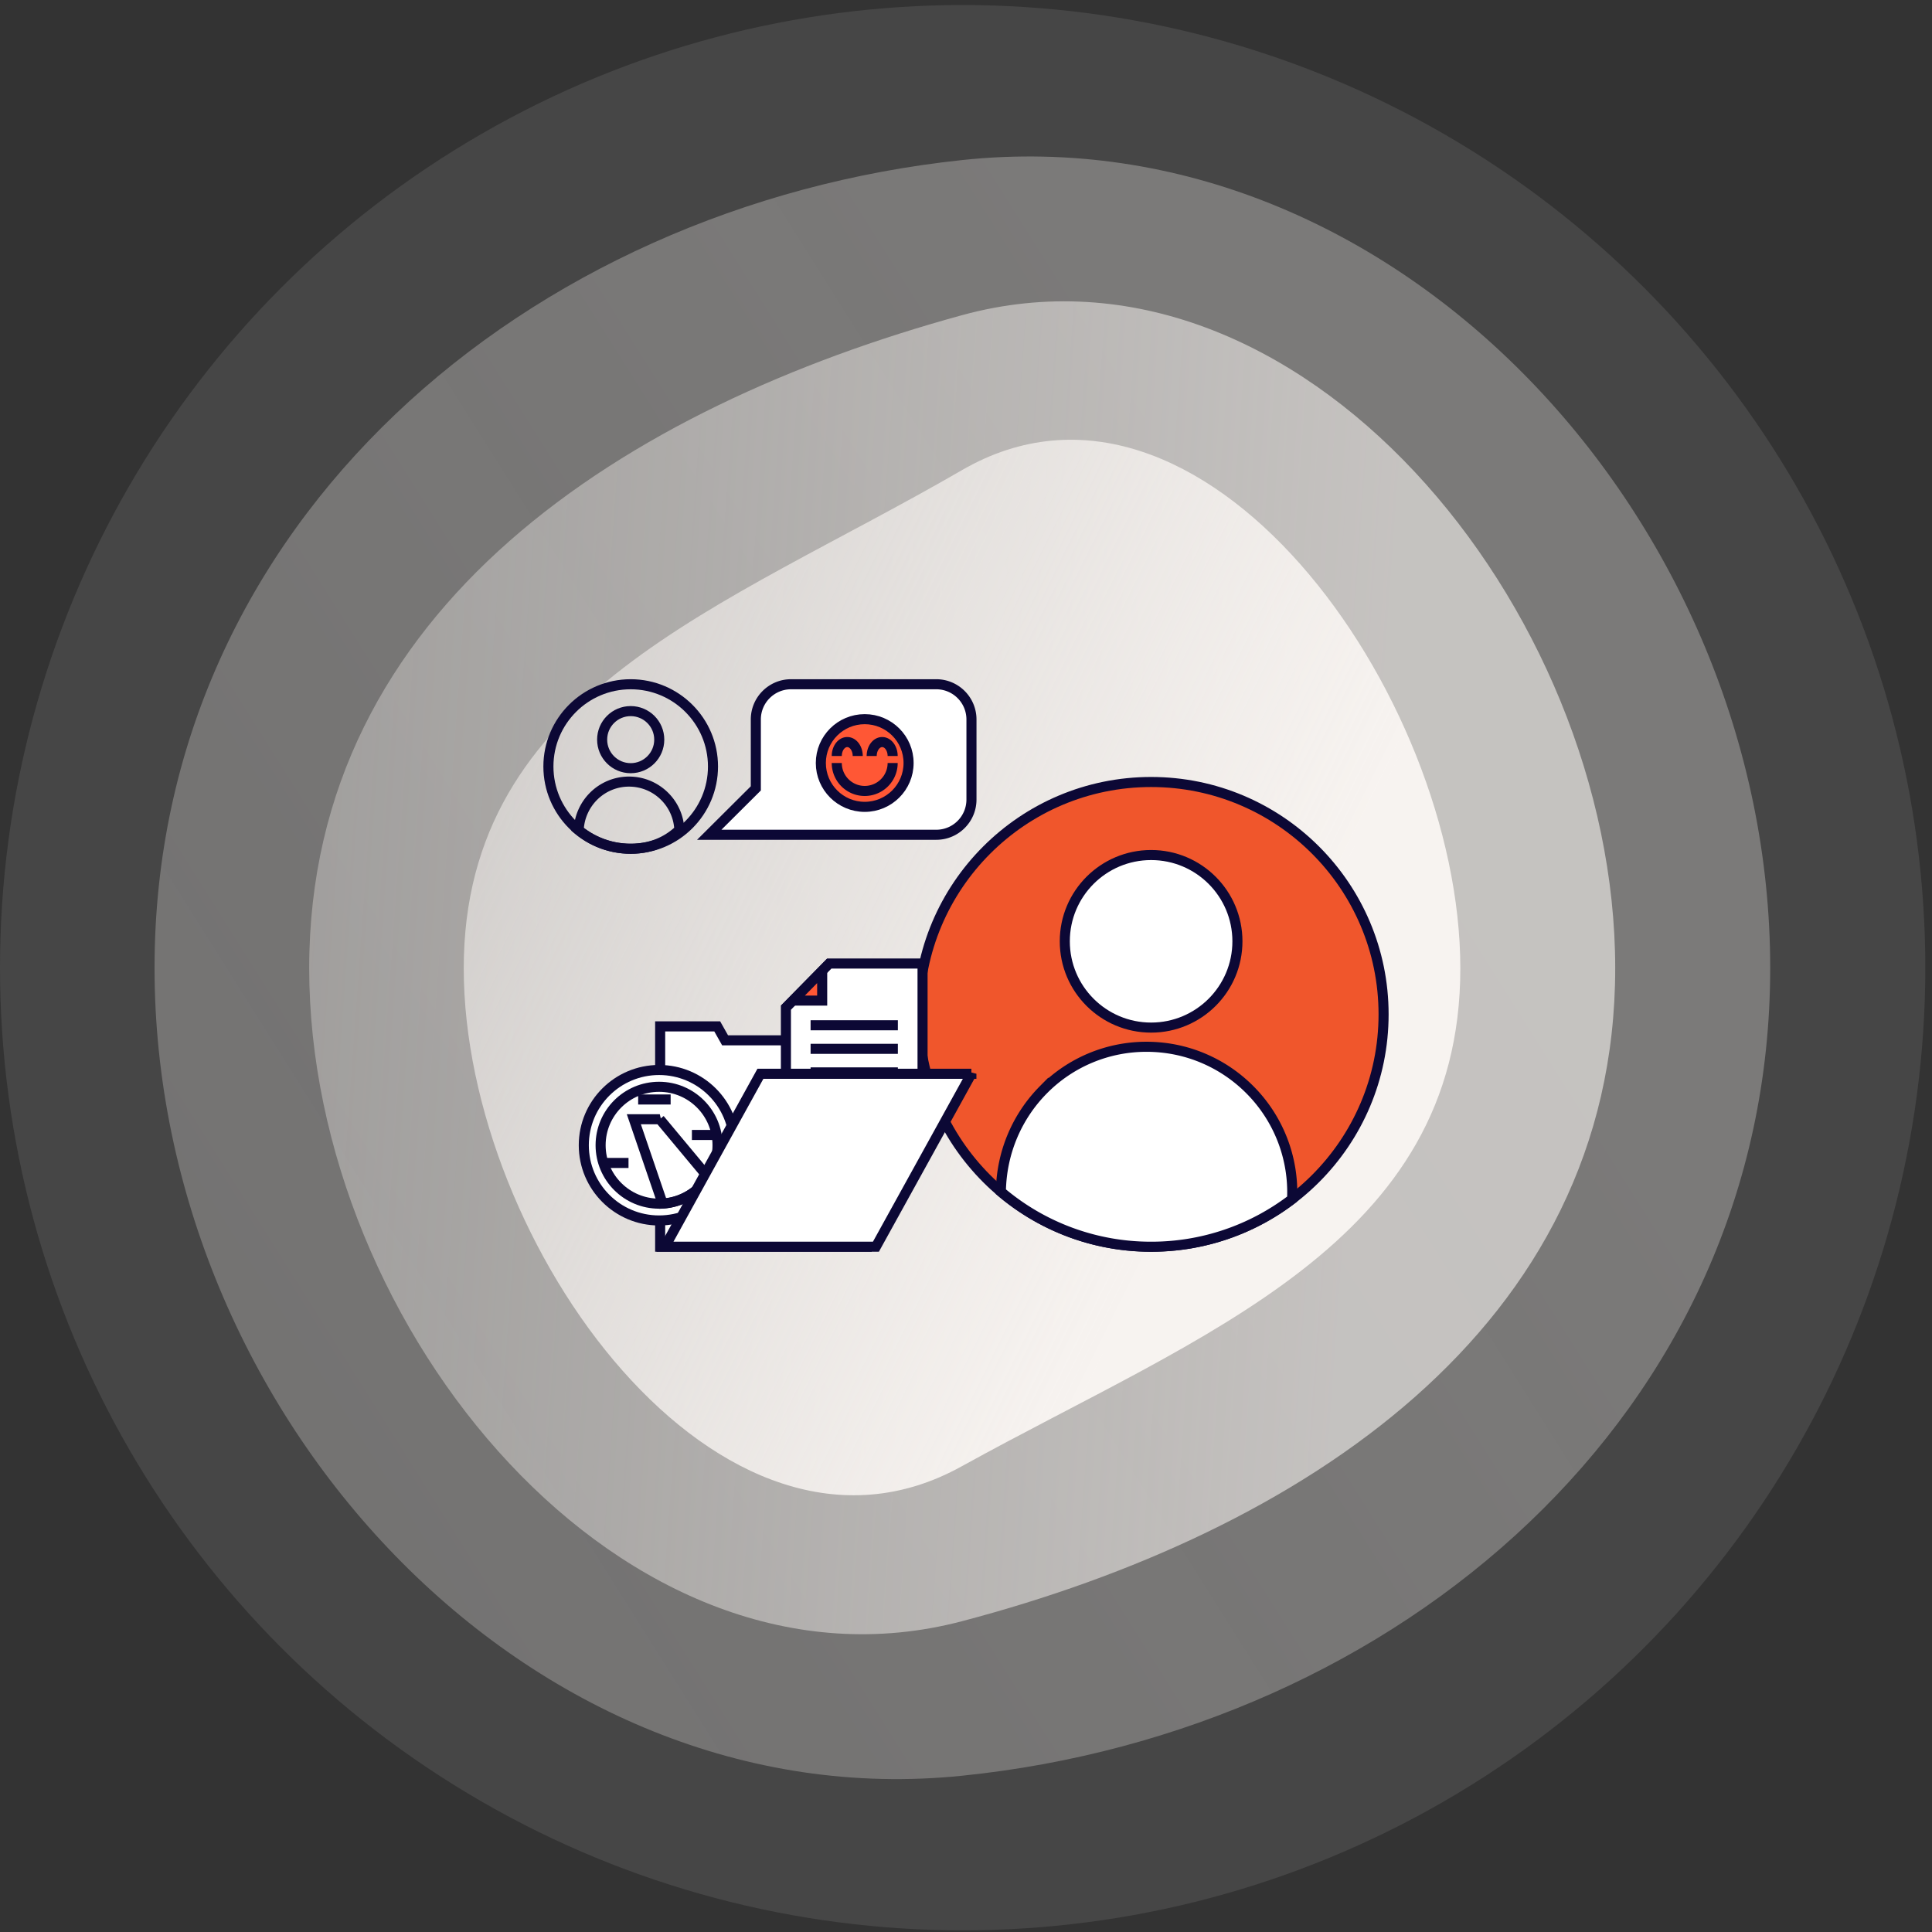 <svg width="192" height="192" xmlns="http://www.w3.org/2000/svg"><rect width="100%" height="100%" fill="#333333" stroke="none"/><defs><linearGradient x1="-84.462%" y1="137.743%" x2="77.896%" y2="32.153%" id="a"><stop stop-color="#F7F3F0" stop-opacity=".67" offset="0%"/><stop stop-color="#F7F3F0" offset="98.532%"/></linearGradient><linearGradient x1="-104.826%" y1="37.24%" x2="80.987%" y2="52.599%" id="b"><stop stop-color="#F7F3F0" stop-opacity="0" offset="0%"/><stop stop-color="#F7F3F0" offset="100%"/></linearGradient><linearGradient x1="-68.543%" y1="-24.98%" x2="74.215%" y2="65.34%" id="c"><stop stop-color="#F7F3F0" stop-opacity="0" offset="0%"/><stop stop-color="#F7F3F0" offset="100%"/></linearGradient></defs><g fill="none" fill-rule="evenodd"><g transform="translate(0 .5)" fill-rule="nonzero"><circle fill="#F7F3F0" opacity=".1" cx="95.668" cy="95.668" r="95.668"/><path d="M95.645 175.966c-43.193 4.468-80.287-35.944-80.287-80.276 0-44.332 37.14-75.719 80.287-80.287 43.148-4.568 80.276 35.977 80.276 80.287 0 44.31-37.083 75.853-80.276 80.276z" fill="url(#a)" opacity=".3"/><path d="M95.623 160.608c-33.509 8.846-64.895-29.041-64.895-64.896 0-35.854 31.509-55.758 64.895-64.895 33.386-9.137 64.895 29.04 64.895 64.895s-31.342 56.06-64.895 64.896z" fill="url(#b)" opacity=".6"/><path d="M95.6 145.205c-23.914 13.314-49.514-22.116-49.514-49.47 0-27.355 25.857-35.81 49.515-49.515 23.657-13.705 49.525 22.171 49.525 49.515 0 27.343-25.611 36.256-49.525 49.47z" fill="url(#c)"/></g><g transform="translate(54 67.5)" stroke="#0C0835"><g transform="translate(36.793 9.714)"><ellipse fill="#F0562C" cx="23.603" cy="23.592" rx="23.103" ry="23.092"/><path d="M23.15 26.814c3.998 0 7.617 1.62 10.238 4.239a14.423 14.423 0 014.225 10.902 23.007 23.007 0 01-14.01 4.73 23.013 23.013 0 01-14.93-5.47c.06-3.974 1.66-7.538 4.223-10.127a14.372 14.372 0 0110.253-4.274z" fill="#FFF"/><ellipse fill="#FFF" transform="matrix(1 0 0 -1 0 32.666)" cx="23.603" cy="16.333" rx="8.578" ry="8.574"/></g><ellipse cx="8.678" cy="8.674" rx="8.178" ry="8.174"/><path d="M8.51 10.174c1.383 0 2.635.56 3.541 1.466a4.98 4.98 0 011.462 3.332c-1.357 1.286-3.028 1.875-4.835 1.875-1.96 0-3.76-.69-5.169-1.84a5.061 5.061 0 011.457-3.355 4.969 4.969 0 013.545-1.478z"/><ellipse transform="matrix(1 0 0 -1 0 12.01)" cx="8.678" cy="6.005" rx="2.838" ry="2.836"/><g transform="translate(15.273)"><path d="M9.34.5C8.374.5 7.5.892 6.865 1.525A3.489 3.489 0 005.84 4h0v6.847l-4.63 4.612h22.56c.966 0 1.841-.391 2.474-1.025a3.489 3.489 0 001.026-2.475h0V4a3.49 3.49 0 00-1.026-2.475A3.489 3.489 0 0023.77.5h0z" fill="#FFF"/><ellipse fill="#FF5735" cx="16.661" cy="8.327" rx="4.36" ry="4.357"/><path d="M19.438 8.327a2.776 2.776 0 01-5.554 0m5.554-.694c0-.767-.466-1.388-1.041-1.388s-1.042.621-1.042 1.388m-1.388 0c0-.767-.466-1.388-1.041-1.388s-1.042.621-1.042 1.388"/></g><path d="M17.277 34.5l.782 1.387 14.07.001v20.51H11.606V34.5h5.67z" fill="#FFF"/><g transform="translate(3.517 38.334)"><ellipse fill="#FFF" cx="7.981" cy="7.977" rx="7.481" ry="7.477"/><ellipse cx="7.981" cy="7.977" rx="5.81" ry="5.807"/><path d="M8.052 5.395l4.795 5.755a5.84 5.84 0 01-1.955 1.854c-.76.44-1.63.714-2.557.77h0l-2.862-8.38h2.58z"/><path stroke-linecap="square" d="M6.403 3.432H8.63m3.114 3.525h1.237M3.207 9.739h1.237"/></g><path d="M37.682 28.255V45.99H24.103V32.644l4.314-4.389h9.265z" fill="#FFF"/><path d="M27.707 28.977v2.962h-2.911l2.911-2.962z" fill="#FF5735"/><path fill="#FFF" stroke-linecap="square" d="M27.056 34.39h7.673m-7.673 4.684h7.673m-7.673-2.342h7.673m-7.673 4.684h7.673"/><path d="M42.535 39.21l-9.488 17.188H12.082l9.487-17.187h20.966z" fill="#FFF"/></g></g></svg>